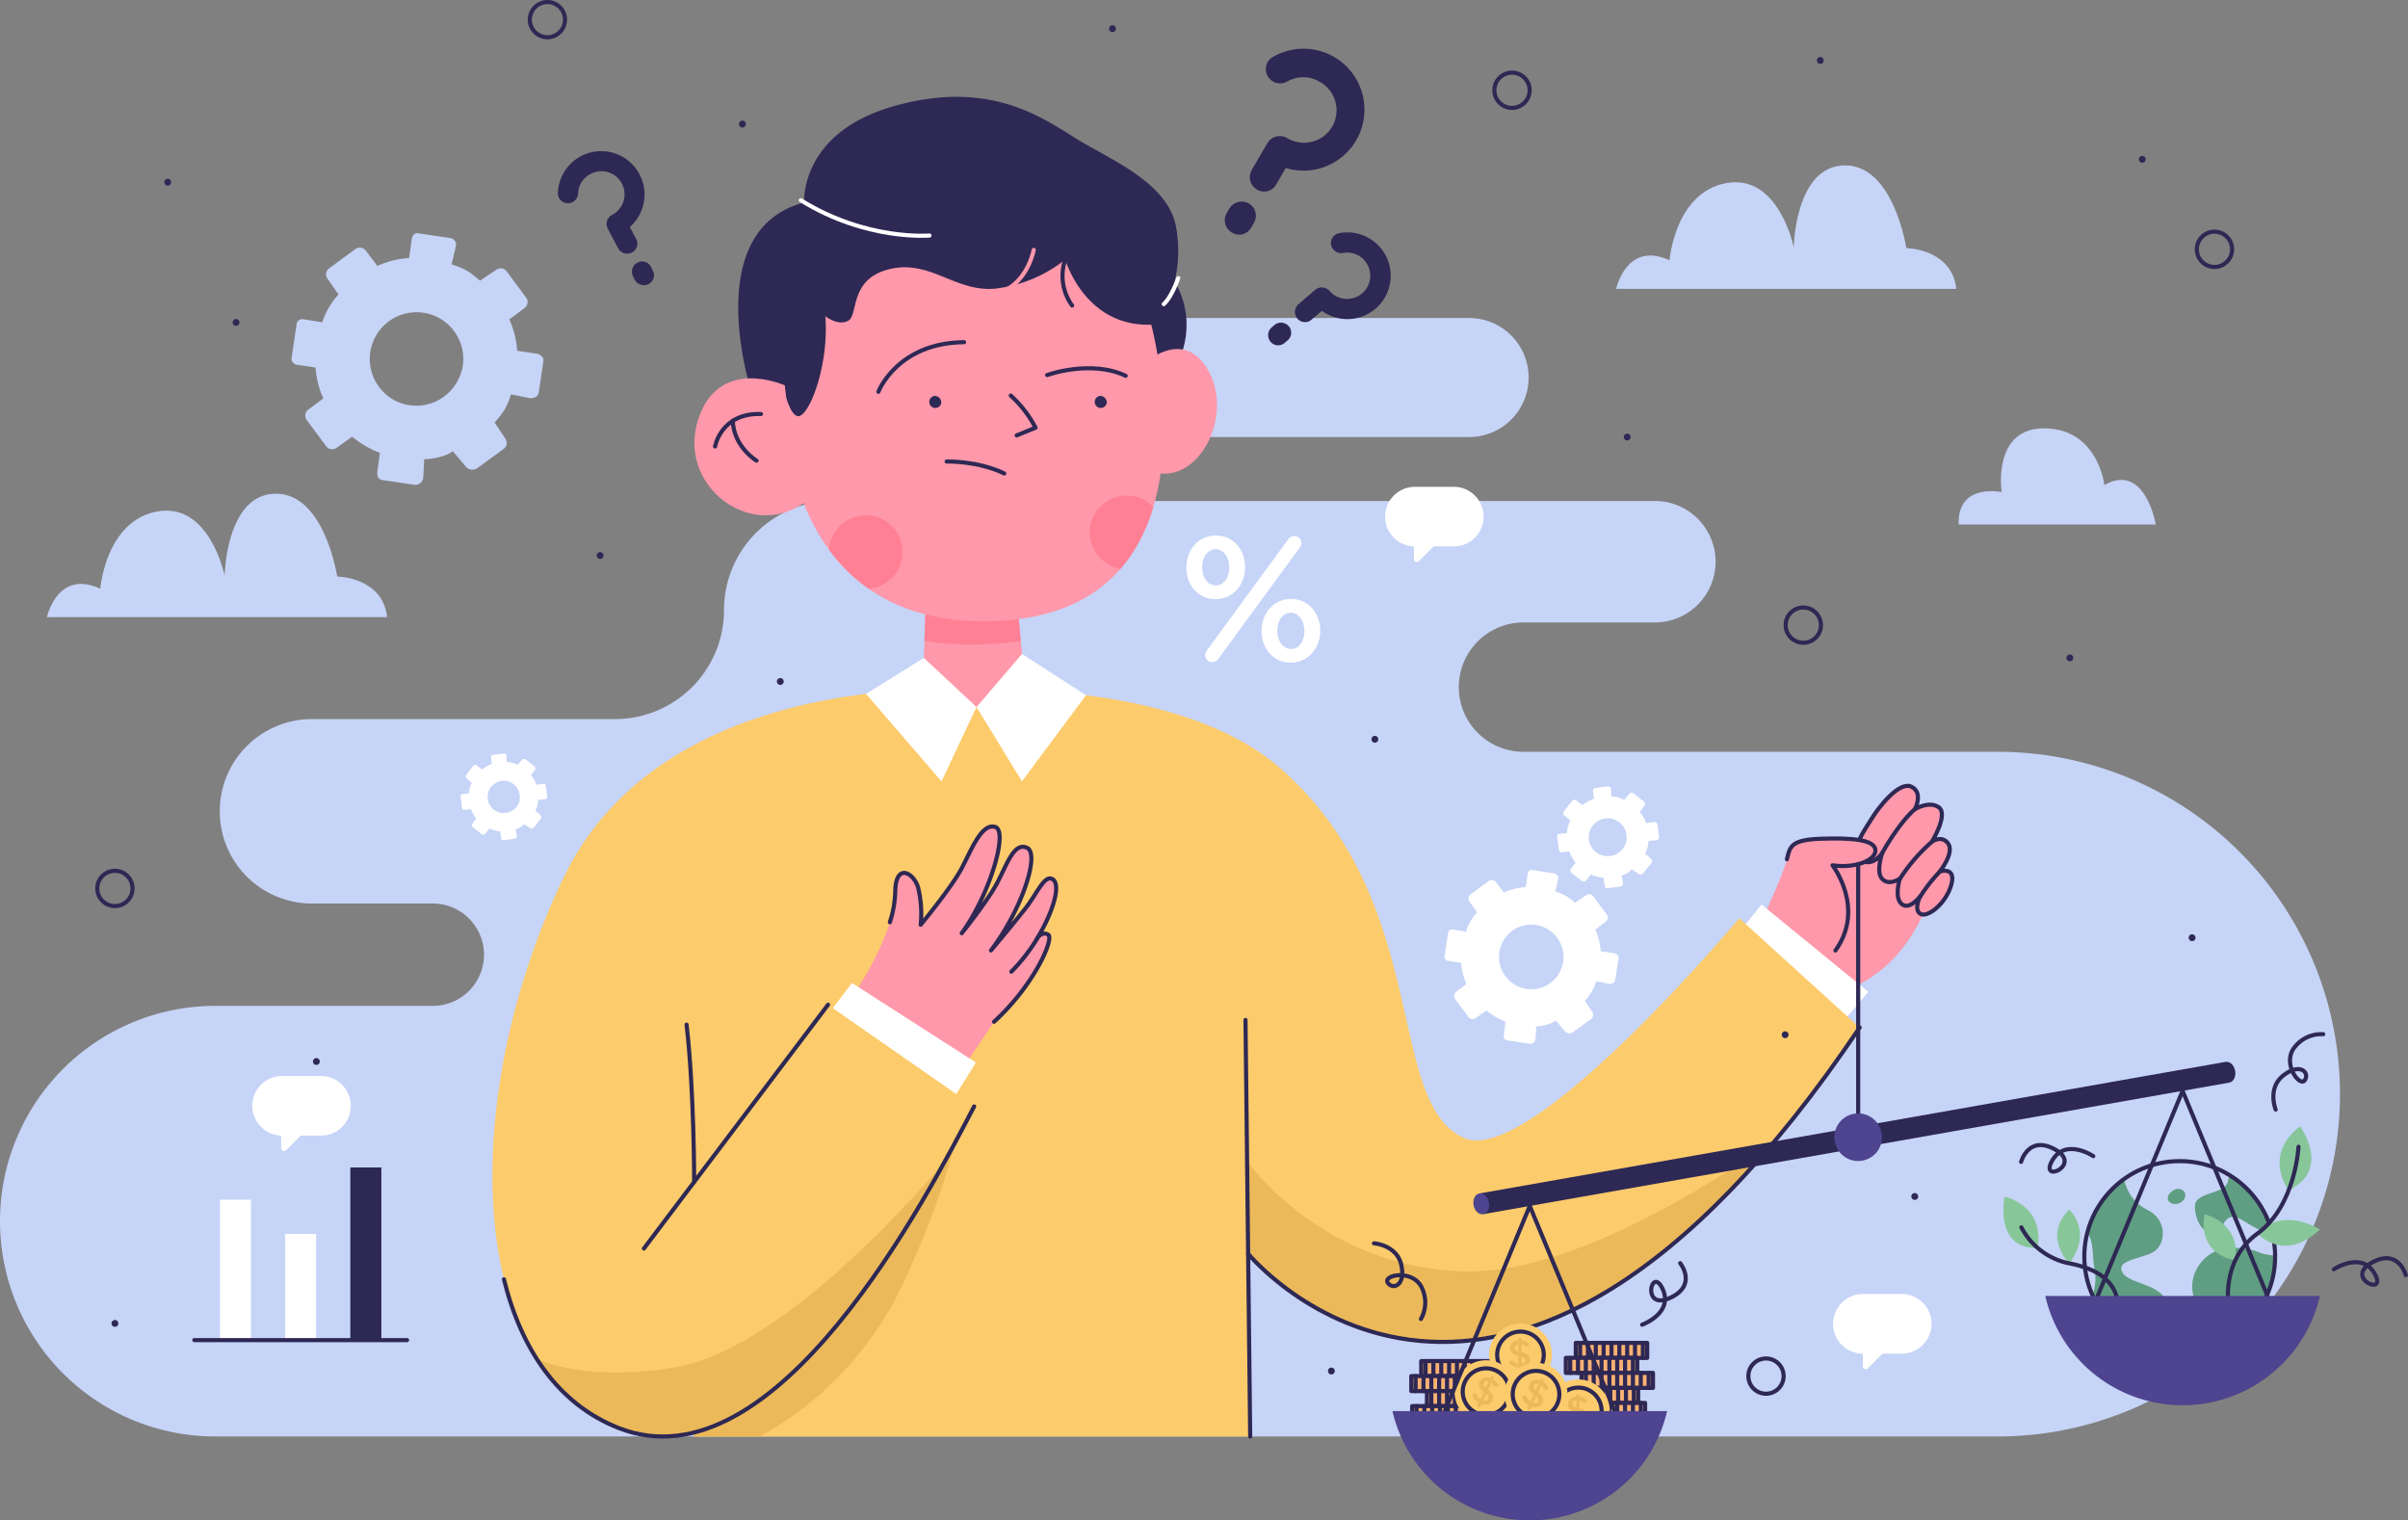 <svg xmlns="http://www.w3.org/2000/svg" viewBox="0 0 702.41 443.48"><rect x="0" y="0" width="702.41" height="443.48" fill="#808080" stroke="none"/><defs><style>.cls-1{fill:#c6d4f7;}.cls-2{fill:#fff;}.cls-3{fill:#2e2854;}.cls-10,.cls-15,.cls-4,.cls-9{fill:none;stroke-linecap:round;stroke-linejoin:round;}.cls-15,.cls-4{stroke:#2e2854;}.cls-10,.cls-4,.cls-9{stroke-width:1.2px;}.cls-5{fill:#fccb6c;}.cls-6{fill:#ebb959;}.cls-7{fill:#ff98aa;}.cls-8{fill:#ff8095;}.cls-9{stroke:#fff;}.cls-10{stroke:#ff98aa;}.cls-11{fill:#4e448f;}.cls-12{fill:#f9b274;}.cls-13{fill:#5f9e82;}.cls-14{fill:#87c699;}.cls-15{stroke-width:2px;}</style></defs><g id="Ebene_2" data-name="Ebene 2"><g id="OBJECTS"><path class="cls-1" d="M425.53,200.43h0a18.87,18.87,0,0,1,18.87-18.87h38.32a17.71,17.71,0,0,0,17.71-17.71h0a17.71,17.71,0,0,0-17.71-17.72H243a31.81,31.81,0,0,0-31.81,31.81h0a31.81,31.81,0,0,1-31.8,31.81H91a26.9,26.9,0,0,0-26.9,26.9h0A26.9,26.9,0,0,0,91,263.55h35.26a14.92,14.92,0,0,1,14.92,14.92h0a14.92,14.92,0,0,1-14.92,14.93H62.8A62.8,62.8,0,0,0,0,356.2H0A62.81,62.81,0,0,0,62.8,419H582.72a99.85,99.85,0,0,0,99.85-99.86h0a99.84,99.84,0,0,0-99.85-99.85H444.4A18.87,18.87,0,0,1,425.53,200.43Z"/><path class="cls-1" d="M297.81,127.48H428.54a17.36,17.36,0,0,0,17.36-17.36h0a17.36,17.36,0,0,0-17.36-17.36H297.81a17.36,17.36,0,0,0-17.36,17.36h0A17.36,17.36,0,0,0,297.81,127.48Z"/><path class="cls-2" d="M158.34,228.66l-1.86.23a8.94,8.94,0,0,0-1.59-2.8v0l1.16-1.5a.76.76,0,0,0-.14-1.06l-2.57-2a.77.77,0,0,0-1.07.13L151,223.1a6.58,6.58,0,0,0-3.19-.82h0l-.08-1.88a.7.7,0,0,0-.81-.62l-3.21.4c-.41.05-.51.37-.46.78l.24,1.87a9.11,9.11,0,0,0-2.83,1.59h-.05l-1.51-1.15a.76.76,0,0,0-1.07.13L136,226a.75.75,0,0,0,.13,1.06l1.49,1.23a7.41,7.41,0,0,0-.82,3.13h0l-1.87.21a.58.58,0,0,0-.56.72l.4,3.24a.63.63,0,0,0,.73.63l1.87-.24a8.66,8.66,0,0,0,1.58,2.77v0l-1.16,1.49a.76.76,0,0,0,.13,1.06l2.58,2a.75.75,0,0,0,1.06-.13l1.22-1.49a9.52,9.52,0,0,0,3.12.82h0l.25,1.86c.06.42.29.76.7.71l3.25-.4a.82.82,0,0,0,.68-.89l-.41-1.84a5.6,5.6,0,0,0,2.55-1.56h0l1.67,1.14a.86.86,0,0,0,1.15-.14l2-2.58a.76.76,0,0,0-.11-1.07l-1.48-1.27a6.53,6.53,0,0,0,.82-3.18h0l1.88-.13c.41,0,.82-.36.77-.78l-.41-3.21C159.22,228.75,158.76,228.61,158.34,228.66Zm-12.77,8.25-.14,0-.42-.17-.21-.1-.2-.1-.1-.06a6.3,6.3,0,0,1-.53-.37,5.11,5.11,0,0,1-.48-.45c-.06-.06-.11-.13-.17-.2a5,5,0,0,1-.46-.64,4.73,4.73,0,0,1,.5-5.44l.23-.25.08-.08.17-.15a4.26,4.26,0,0,1,.54-.41l.2-.12a4.58,4.58,0,0,1,1.77-.59,4.73,4.73,0,0,1,2.19.24l.21.09.31.14.2.11.1.05.19.12.27.2.18.15a4.89,4.89,0,0,1,.4.39l.15.17.14.18a2.83,2.83,0,0,1,.2.28,4.67,4.67,0,0,1,.71,2,4.74,4.74,0,0,1,0,1.19,1.85,1.85,0,0,1,0,.23c0,.11,0,.23-.07.34l-.06.22-.05.14c0,.1-.07.19-.11.29l-.09.2-.08.16s0,.1-.08.14l-.06.1-.12.19-.06.1-.14.18-.07.09q-.13.17-.3.33l-.08.08L150,236l-.17.15-.09.07-.19.13a4.64,4.64,0,0,1-2.06.78,4.8,4.8,0,0,1-1.78-.12Z"/><path class="cls-2" d="M346.07,165.58v-.1c0-5.08,3.47-9.28,8.61-9.28s8.5,4.2,8.5,9.17v.11c0,5-3.43,9.27-8.61,9.27S346.07,170.56,346.07,165.58Zm12.49,0v-.1c0-2.9-1.66-5.29-4-5.29s-3.89,2.39-3.89,5.18v.11c0,3,1.66,5.28,4,5.28S358.56,168.38,358.56,165.58ZM352,189.78l23.79-32.49a2,2,0,0,1,1.76-.93,2,2,0,0,1,2.08,2,2.31,2.31,0,0,1-.47,1.34l-23.79,32.5a2.12,2.12,0,0,1-1.81.93,2,2,0,0,1-2-2A2.36,2.36,0,0,1,352,189.78Zm16-5.64V184c0-5.08,3.47-9.28,8.6-9.28s8.5,4.2,8.5,9.18v.1c0,5-3.47,9.28-8.61,9.28S368,189.11,368,184.14Zm12.49,0V184c0-2.9-1.66-5.28-4-5.28s-3.88,2.38-3.88,5.18v.1c0,3,1.66,5.29,4,5.29S380.49,186.93,380.49,184.14Z"/><path class="cls-1" d="M156.24,103.11l-5.38-.8a26.12,26.12,0,0,0-2.26-9.07l0-.09L153,89.86a2.22,2.22,0,0,0,.45-3.09l-5.64-7.61a2.17,2.17,0,0,0-3.06-.46L140,81.87c-2.4-2-3.64-3.33-8.28-4.75v0L133,71.78a2,2,0,0,0-1.77-2.36L122,68.05c-1.2-.18-1.72.63-1.9,1.82l-.77,5.4a26.35,26.35,0,0,0-9.15,2.24l-.14,0-3.31-4.39a2.22,2.22,0,0,0-3.1-.45L96,78.27a2.19,2.19,0,0,0-.46,3.06l3.21,4.57A21.94,21.94,0,0,0,94,94h0l-5.38-.85a1.69,1.69,0,0,0-2.13,1.58l-1.39,9.36a1.84,1.84,0,0,0,1.56,2.31l5.39.8a25.51,25.51,0,0,0,2.27,9l0,0-4.37,3.26a2.21,2.21,0,0,0-.46,3.08l5.64,7.61a2.19,2.19,0,0,0,3.07.45l4.54-3.22a27.44,27.44,0,0,0,8.08,4.71v0l-.73,5.4c-.17,1.2.2,2.35,1.4,2.52l9.38,1.4a2.36,2.36,0,0,0,2.59-1.94l.28-5.48c3.51-.22,6.48-1,8.35-2.37v0l3.76,4.46a2.53,2.53,0,0,0,3.33.5l7.73-5.62a2.19,2.19,0,0,0,.52-3l-3.15-4.71c2-2.41,3.34-3.6,4.78-8.24h0l5.33,1.11c1.2.17,2.58-.39,2.75-1.59l1.38-9.29C158.63,104,157.44,103.29,156.24,103.11Zm-42.06,13.13c-.13-.07-.25-.15-.37-.23-.36-.25-.71-.51-1-.79l-.5-.44c-.16-.14-.31-.3-.47-.45l-.23-.24a14.11,14.11,0,0,1-1.2-1.46,13.89,13.89,0,0,1-1-1.61c-.12-.22-.23-.45-.33-.68a13.19,13.19,0,0,1-.77-2.16,13.65,13.65,0,0,1,5.6-14.8c.28-.18.55-.35.84-.51l.28-.16c.2-.11.39-.21.59-.3a13.24,13.24,0,0,1,1.84-.72c.21-.07.42-.13.64-.18a13.62,13.62,0,0,1,11.33,2.1l.52.4c.26.2.51.41.76.63l.47.46c.08.08.15.16.23.23l.44.49c.21.25.41.51.61.77s.25.35.38.53a14.33,14.33,0,0,1,.82,1.41c.1.2.2.4.29.6s.17.4.25.6.23.62.33.94a13.57,13.57,0,0,1,.47,6A13.85,13.85,0,0,1,134,110c-.09.21-.18.41-.28.61s-.3.6-.46.89-.23.38-.35.57l-.24.36c-.17.25-.34.48-.53.71s-.27.34-.42.51l-.35.39-.32.33-.24.23c-.15.15-.32.29-.48.43a2.32,2.32,0,0,1-.25.21c-.17.14-.34.28-.52.41l-.26.19c-.36.25-.73.48-1.11.7a2.69,2.69,0,0,1-.29.16l-.58.3-.6.27-.3.12-.62.23a13.57,13.57,0,0,1-6.36.56,13.74,13.74,0,0,1-4.9-1.71Z"/><path class="cls-2" d="M470.63,278l-3.71-.55a18,18,0,0,0-1.56-6.26l0-.06,3-2.27a1.53,1.53,0,0,0,.31-2.13l-3.89-5.26a1.52,1.52,0,0,0-2.12-.32l-3.27,2.19a13,13,0,0,0-5.72-3.28h0l.85-3.67a1.39,1.39,0,0,0-1.23-1.63l-6.39-1c-.82-.12-1.18.44-1.31,1.26l-.53,3.72a18.51,18.51,0,0,0-6.32,1.55l-.09,0-2.29-3a1.53,1.53,0,0,0-2.13-.32l-5.26,3.9a1.5,1.5,0,0,0-.32,2.11l2.21,3.16a15.16,15.16,0,0,0-3.26,5.59h0l-3.72-.59a1.16,1.16,0,0,0-1.47,1.09l-1,6.46a1.28,1.28,0,0,0,1.08,1.6l3.72.55a17.78,17.78,0,0,0,1.56,6.18v0l-3,2.25a1.52,1.52,0,0,0-.32,2.12l3.9,5.26a1.5,1.5,0,0,0,2.11.31l3.14-2.22a19,19,0,0,0,5.57,3.25v0l-.51,3.72c-.12.83.14,1.62,1,1.75l6.48,1a1.62,1.62,0,0,0,1.78-1.34l.2-3.78a11.24,11.24,0,0,0,5.75-1.64h0l2.6,3.09a1.73,1.73,0,0,0,2.29.34l5.34-3.88a1.51,1.51,0,0,0,.36-2.11l-2.18-3.25a13,13,0,0,0,3.3-5.68h0l3.68.76a1.59,1.59,0,0,0,1.9-1.09l1-6.42C472.28,278.67,471.46,278.15,470.63,278Zm-29,9.07-.25-.16c-.25-.18-.5-.36-.73-.55l-.34-.3-.33-.31-.16-.17a9.69,9.69,0,0,1-1.51-2.12c-.08-.15-.16-.31-.23-.47a10.39,10.39,0,0,1-.53-1.48,9.45,9.45,0,0,1,3.87-10.22c.19-.13.38-.24.58-.36l.19-.11.41-.2a8.17,8.17,0,0,1,1.27-.5l.44-.13a9.45,9.45,0,0,1,7.82,1.46c.12.08.24.18.36.27s.35.29.52.44l.33.31.15.17.31.33.42.53.26.37a8.64,8.64,0,0,1,.57,1c.07.13.14.27.2.4s.12.28.17.42.16.43.23.65a9.39,9.39,0,0,1,.32,4.17,9.49,9.49,0,0,1-.64,2.28c-.06.15-.12.29-.19.43s-.21.41-.32.61l-.24.39a2.2,2.2,0,0,1-.17.25,5.6,5.6,0,0,1-.36.49c-.09.12-.19.24-.29.35l-.24.27-.22.23-.17.16-.33.3-.18.14c-.11.1-.23.19-.35.28l-.19.13a7.57,7.57,0,0,1-.76.49l-.2.11-.4.2-.41.19-.21.09-.43.15a9.48,9.48,0,0,1-7.77-.79Z"/><path class="cls-2" d="M482.37,239.81l-2.19.28a10.63,10.63,0,0,0-1.86-3.3v0l1.35-1.76a.9.9,0,0,0-.15-1.25l-3-2.36a.9.9,0,0,0-1.25.15l-1.5,1.76a7.61,7.61,0,0,0-3.75-1h0l-.09-2.21a.83.83,0,0,0-.95-.73l-3.76.47c-.49.06-.61.43-.54.92l.28,2.19a10.71,10.71,0,0,0-3.33,1.86h-.06l-1.76-1.35a.9.9,0,0,0-1.26.16l-2.36,3a.87.87,0,0,0,.15,1.24l1.75,1.44a8.94,8.94,0,0,0-1,3.67h0l-2.19.25a.68.68,0,0,0-.66.85l.47,3.8a.74.74,0,0,0,.86.73l2.19-.27a10.28,10.28,0,0,0,1.86,3.25v0l-1.35,1.75a.9.9,0,0,0,.15,1.25l3,2.35a.89.89,0,0,0,1.25-.15l1.42-1.75a10.93,10.93,0,0,0,3.66,1h0l.3,2.19c.06.48.33.89.82.83l3.81-.47a1,1,0,0,0,.8-1L473,255.4a6.59,6.59,0,0,0,3-1.83h0l1.95,1.34a1,1,0,0,0,1.35-.17l2.41-3a.9.9,0,0,0-.13-1.25L479.85,249a7.67,7.67,0,0,0,1-3.74h0l2.2-.15c.48-.06,1-.42.9-.91l-.47-3.78C483.4,239.92,482.85,239.75,482.37,239.81Zm-15,9.69-.17-.06a4.14,4.14,0,0,1-.49-.19l-.24-.12-.24-.12-.11-.07a5.47,5.47,0,0,1-.63-.44,4.6,4.6,0,0,1-.56-.52l-.21-.23a6.86,6.86,0,0,1-.53-.76,5.62,5.62,0,0,1-.71-2.1,5.5,5.5,0,0,1,1.29-4.28l.27-.29.1-.09a1.57,1.57,0,0,1,.19-.18,6,6,0,0,1,.64-.49l.23-.14a5.57,5.57,0,0,1,4.65-.4l.25.09.36.17a1.71,1.71,0,0,1,.23.13l.12.07.22.14.33.23.2.17a5.22,5.22,0,0,1,.48.46c.06.06.11.13.17.2l.17.21.23.33a5.61,5.61,0,0,1,.83,3.7,2.51,2.51,0,0,1,0,.27,2.74,2.74,0,0,1-.09.39,2,2,0,0,1-.07.26l-.06.17-.12.33c0,.09-.07.17-.11.25l-.1.19-.09.16-.06.11-.15.23-.07.11-.16.21-.08.1a4.48,4.48,0,0,1-.36.4l-.09.09-.2.18-.2.17-.11.08-.21.16a5.54,5.54,0,0,1-4.52.77Z"/><path class="cls-1" d="M556.07,72.37S552.37,48,538,48.24s-14.77,23.87-14.77,23.87-4.35-21.36-19.52-18.73S487,75.93,487,75.93c-12.53-5.8-15.57,8.32-15.57,8.32h99.23C569.33,72.49,556.07,72.37,556.07,72.37Z"/><path class="cls-1" d="M98.36,168.16S94.67,143.77,80.29,144,65.53,167.9,65.53,167.9,61.17,146.54,46,149.17s-16.75,22.55-16.75,22.55C16.73,165.92,13.7,180,13.7,180h99.22C111.62,168.29,98.36,168.16,98.36,168.16Z"/><path class="cls-1" d="M571.34,153h57.5s-3.08-18.25-15-11.53c0,0-1.81-16.28-17.31-16.53s-12.66,18.59-12.66,18.59S570.91,140.74,571.34,153Z"/><rect class="cls-2" x="64.16" y="349.93" width="9.05" height="40.96"/><rect class="cls-2" x="83.18" y="359.91" width="9.05" height="30.97"/><rect class="cls-3" x="102.19" y="340.53" width="9.05" height="50.35"/><line class="cls-4" x1="56.68" y1="390.89" x2="118.73" y2="390.89"/><path class="cls-2" d="M554.75,377.44H543.4a8.7,8.7,0,1,0,0,17.4h0v3.68a.85.85,0,0,0,1.45.6l4.28-4.28h5.6a8.7,8.7,0,1,0,0-17.4Z"/><path class="cls-2" d="M423.8,142H412.44a8.7,8.7,0,0,0,0,17.39h0v3.69a.85.85,0,0,0,1.44.6l4.29-4.29h5.6a8.7,8.7,0,1,0,0-17.39Z"/><path class="cls-2" d="M93.38,313.85H82a8.7,8.7,0,0,0,0,17.39h0v3.69a.84.84,0,0,0,1.44.59l4.29-4.28h5.6a8.7,8.7,0,1,0,0-17.39Z"/><path class="cls-3" d="M375.05,49l-2.76,4.76a4,4,0,0,1-5.66,1.5,4.15,4.15,0,0,1-1.51-5.66L369.54,42c0-.07.12,0,.16-.1s0-.12,0-.19a4.27,4.27,0,0,1,5.66-1.51,9.48,9.48,0,1,0,9.51-16.39,9.37,9.37,0,0,0-9.36-.05,4.15,4.15,0,0,1-5.73-1.57,4.1,4.1,0,0,1,1.6-5.62A17.78,17.78,0,1,1,375.05,49Zm-9.29,16L365,66.32a4,4,0,0,1-5.66,1.51,4.16,4.16,0,0,1-1.51-5.67l.77-1.31a4.2,4.2,0,0,1,5.66-1.51A4.11,4.11,0,0,1,365.76,65Z"/><path class="cls-3" d="M183.72,66.21l1.83,3.45a2.88,2.88,0,0,1-1.23,4,3,3,0,0,1-4-1.23l-2.93-5.53s0-.08,0-.13-.09,0-.11-.08a3,3,0,0,1,1.22-4,6.74,6.74,0,1,0-6.31-11.91,6.65,6.65,0,0,0-3.55,5.63,3,3,0,0,1-3.11,2.87,2.92,2.92,0,0,1-2.79-3.08,12.64,12.64,0,1,1,21,10Zm6.17,11.64.5,1a2.87,2.87,0,0,1-1.22,4,3,3,0,0,1-4-1.22l-.5-1a3,3,0,0,1,1.22-4A2.91,2.91,0,0,1,189.89,77.85Z"/><path class="cls-3" d="M385.59,90.67l-3,2.55a2.88,2.88,0,0,1-4.16-.31,3,3,0,0,1,.3-4.15l4.74-4.09c.05,0,.09,0,.13,0s0-.09.05-.13a3,3,0,0,1,4.16.31A6.74,6.74,0,1,0,398.05,76a6.65,6.65,0,0,0-6.28-2.21,3,3,0,0,1-3.49-2.39A2.93,2.93,0,0,1,390.67,68a12.65,12.65,0,1,1-5.08,22.67Zm-10,8.6-.82.71a2.89,2.89,0,0,1-4.16-.3,3,3,0,0,1,.31-4.16l.82-.71a3,3,0,0,1,4.16.31A2.91,2.91,0,0,1,375.61,99.27Z"/><path class="cls-5" d="M200.57,218.32c37.23-20.89,83.61-17,83.61-17s45.51-2.6,76.93,14.33l19,53.88-16.06,96.19.6,53.3H202.49v-50.8l-19.73-94.45Z"/><path class="cls-6" d="M263.28,374.7c16.69-35.87,17-52,17-52L202.49,369V419H221.6A98.74,98.74,0,0,0,263.28,374.7Z"/><line class="cls-4" x1="364.08" y1="365.71" x2="364.68" y2="419.01"/><polygon class="cls-7" points="270.02 176.64 269 206.53 299.53 205.96 296.8 176.64 270.02 176.64"/><path class="cls-8" d="M297.76,187l-1-10.37H270l-.35,10.27C275.74,188,285.15,188.73,297.76,187Z"/><path class="cls-3" d="M219.16,114.16s-15.32-47,15.42-55.11c0,0-1.41-20.07,25.7-27.95s42.59,2.35,52.9,8.87S340.27,52.84,343,65.87a39.43,39.43,0,0,1-.36,16.29s8.07,11.63-.4,26.3l-70.36,25.41-48.58-9Z"/><path class="cls-9" d="M271.12,68.7s-18.36,1.61-37.51-10.28"/><path class="cls-10" d="M301.54,72.89S300,81.3,293.26,84.64"/><path class="cls-9" d="M343.7,81.12s-2,5.71-4.24,7.59"/><path class="cls-7" d="M228.45,112.65s1.78,8.76,4.42,8.73c3.24,0,9-14.95,7.88-29.16,0,0,3.71,3,6.71,1.31s.15-12.26,12.14-15.06,19.21,7,31.08,5.68a40.22,40.22,0,0,0,20.05-8.45s5.63,19.67,25.08,19c0,0,22.6,82.83-44.18,86.37S228.45,112.65,228.45,112.65Z"/><path class="cls-7" d="M228.92,112.41s-19.75-9-25.48,10.7c-5.94,20.37,19.22,37,34.54,20.48C238,143.59,231.12,135,228.92,112.41Z"/><path class="cls-4" d="M208.58,130.24s1.7-9.84,13.39-9.48"/><path class="cls-4" d="M220.69,134.37s-6.62-3.92-6.95-11.61"/><path class="cls-7" d="M334.46,105.51s11.32-10.1,18.25,3.06-3,32.38-15.79,29.25Z"/><path class="cls-4" d="M294.83,115.38a33.46,33.46,0,0,1,7.23,9.37L296.57,127"/><path class="cls-4" d="M256.22,114.28s5.45-14.28,25-14.47"/><path class="cls-4" d="M310.73,75.7a14.75,14.75,0,0,0,2,13.42"/><path class="cls-3" d="M274.58,117.41a1.76,1.76,0,1,1-1.89-1.93A1.92,1.92,0,0,1,274.58,117.41Z"/><path class="cls-3" d="M322.84,117.41a1.76,1.76,0,1,1-1.89-1.93A1.92,1.92,0,0,1,322.84,117.41Z"/><path class="cls-4" d="M305.44,109.4s12.69-4.62,22.92.22"/><path class="cls-4" d="M276.13,134.62s9-.28,16.81,3.48"/><path class="cls-8" d="M336.4,147.89a10.74,10.74,0,1,0-9.51,18A48,48,0,0,0,336.4,147.89Z"/><path class="cls-8" d="M241.85,160.36a49.16,49.16,0,0,0,11.55,11.37,10.74,10.74,0,1,0-11.55-11.37Z"/><polygon class="cls-2" points="269.5 191.9 284.85 206.24 274.63 227.91 252.61 202.39 269.5 191.9"/><polygon class="cls-2" points="298.11 190.75 284.85 206.24 298.1 227.91 316.8 202.78 298.11 190.75"/><path class="cls-7" d="M515.1,265.89l23.31,22.85s17.11-4.44,24.87-28.08c0,0-3.16-10.71-16.92-15.53l-15.8,5.29Z"/><path class="cls-7" d="M549.08,248.73s-2.82,4.52-6.33,2,1.61-9.26,3.32-12.1,7.87-10.92,11.48-9.16,1,6.6,1,6.6,4.13-2.64,7-.58-2,10-2,10,2.62-1.87,4.52.28c2.38,2.69-2.21,8.41-2.21,8.41s4.91-1.56,3.3,4-7.07,9.68-9.06,8.33.1-5.19.1-5.19-3.08,4.28-5.44,2.41-.57-7.46-.57-7.46-3,2.18-5.09.17S549.08,248.73,549.08,248.73Z"/><path class="cls-4" d="M549.08,248.73s4.45-8.22,9.45-12.7"/><path class="cls-4" d="M554.23,256.3a50.51,50.51,0,0,1,9.36-10.82"/><path class="cls-4" d="M560.24,261.35a45.59,45.59,0,0,1,5.66-7.18"/><path class="cls-4" d="M549.08,248.73s-2.82,4.52-6.33,2,1.61-9.26,3.32-12.1,7.87-10.92,11.48-9.16,1,6.6,1,6.6,4.13-2.64,7-.58-2,10-2,10,2.62-1.87,4.52.28c2.38,2.69-2.21,8.41-2.21,8.41s4.91-1.56,3.3,4-7.07,9.68-9.06,8.33.1-5.19.1-5.19-3.08,4.28-5.44,2.41-.57-7.46-.57-7.46-3,2.18-5.09.17S549.08,248.73,549.08,248.73Z"/><path class="cls-7" d="M515.1,265.89s5.23-11.37,6.14-15.24,1.25-5.69,10-6,15.47.23,15.81,3.19-5.69,5.57-12.51,4.55c0,0,11.94,15.34-2.73,28.87Z"/><path class="cls-4" d="M521.24,250.65c.91-3.87,1.25-5.69,10-6s15.47.23,15.81,3.19-5.69,5.57-12.51,4.55c0,0,9.71,12.48.86,24.85"/><polygon class="cls-2" points="507.02 272.25 513.85 263.84 545 289.31 536.13 299.77 507.02 272.25"/><path class="cls-5" d="M542.47,299.75l-35.13-31.92s-60.8,72.64-80.24,64.11c-23.2-10.17-9.21-68.9-53.56-107.78a67,67,0,0,0-12.43-8.52S351,259,363.31,297.49l.77,68.22S437.67,455.42,542.47,299.75Z"/><path class="cls-6" d="M518.32,332.12c-20.3,14.2-60.74,39.42-90.89,38.75-41.9-.93-63.66-32.19-63.66-32.19l.31,27S426.54,441.84,518.32,332.12Z"/><path class="cls-4" d="M363.31,297.49l.77,68.22s73.59,89.71,178.39-66"/><path class="cls-7" d="M249.48,289.33C255,281,261.06,269,261.14,260.23s5.44-5.57,6.66-1.36a32.13,32.13,0,0,1,.76,10.91s9.13-11,12.08-16.71,5.8-13,9.67-11.83-1.48,19.56-9.78,31c0,0,7.62-9.43,10.46-14.89s4.89-11.83,8.64-10-1.59,18.08-10.57,29.91c0,0,6.88-8.19,10.2-12.45s5.47-9.86,7.85-8.28.2,9.37-4.57,17.2c0,0,1.33-2.19,3.2-1.08s-4.09,14.75-15.77,25.41l-9.47,14Z"/><path class="cls-4" d="M302.54,273.76a51.86,51.86,0,0,1-7.54,9.67"/><path class="cls-4" d="M259.57,269a31.24,31.24,0,0,0,1.57-8.8c.09-8.78,5.44-5.57,6.66-1.36a32.13,32.13,0,0,1,.76,10.91s9.13-11,12.08-16.71,5.8-13,9.67-11.83-1.48,19.56-9.78,31c0,0,7.62-9.43,10.46-14.89s4.89-11.83,8.64-10-1.59,18.08-10.57,29.91c0,0,6.88-8.19,10.2-12.45s5.47-9.86,7.85-8.28.2,9.37-4.57,17.2c0,0,1.33-2.19,3.2-1.08s-4.09,14.75-15.77,25.41"/><polygon class="cls-2" points="241.87 295.42 248.52 286.72 284.68 309.92 277.86 320.83 241.87 295.42"/><path class="cls-5" d="M200.57,218.32c-14.54,8.17-27.68,20.12-36.12,37.56-30,62.08-30,142.58,16,160.65s90.21-68,103.69-93.8l-42.64-29.67-39,51.69s0-26.79-2.22-45.89a173.92,173.92,0,0,0,5.12-38.2C205.61,240.64,200.57,218.32,200.57,218.32Z"/><path class="cls-6" d="M275.47,339.05c-19.62,22.6-52.68,56-79.77,60-18.58,2.76-31,.63-39-2.54a49.49,49.49,0,0,0,23.81,20C219.17,431.72,256.53,373.37,275.47,339.05Z"/><path class="cls-4" d="M202.49,344.75s0-26.79-2.22-45.89"/><polyline class="cls-4" points="241.54 293.06 202.49 344.75 187.82 364.18"/><path class="cls-4" d="M147,373.16c5.06,20.54,15.92,36.49,33.47,43.37,46,18.08,90.21-68,103.69-93.8"/><line class="cls-4" x1="542.03" y1="331.75" x2="542.03" y2="252.04"/><path class="cls-3" d="M649.21,309.73,431.54,348.11l1.07,6.05,217.67-38.38c1.24-.22,2-1.75,1.71-3.42S650.45,309.51,649.21,309.73Z"/><path class="cls-11" d="M434.32,350.74c-.3-1.67-1.54-2.85-2.78-2.63s-2,1.75-1.7,3.42,1.53,2.85,2.77,2.63S434.61,352.41,434.32,350.74Z"/><path class="cls-11" d="M548.86,330.54a6.94,6.94,0,1,0-5.62,8A6.92,6.92,0,0,0,548.86,330.54Z"/><rect class="cls-12" x="459.65" y="391.7" width="20.84" height="4.38"/><rect class="cls-4" x="459.65" y="391.7" width="20.84" height="4.38"/><line class="cls-4" x1="470.07" y1="391.7" x2="470.07" y2="396.07"/><line class="cls-4" x1="467.78" y1="391.7" x2="467.78" y2="396.07"/><line class="cls-4" x1="465.49" y1="391.7" x2="465.49" y2="396.07"/><line class="cls-4" x1="463.21" y1="391.7" x2="463.21" y2="396.07"/><line class="cls-4" x1="460.92" y1="391.7" x2="460.92" y2="396.07"/><line class="cls-4" x1="479.22" y1="391.7" x2="479.22" y2="396.07"/><line class="cls-4" x1="476.93" y1="391.7" x2="476.93" y2="396.07"/><line class="cls-4" x1="474.65" y1="391.7" x2="474.65" y2="396.07"/><line class="cls-4" x1="472.36" y1="391.7" x2="472.36" y2="396.07"/><rect class="cls-12" x="456.75" y="396.07" width="20.84" height="4.38"/><rect class="cls-4" x="456.75" y="396.07" width="20.84" height="4.38"/><line class="cls-4" x1="467.17" y1="396.07" x2="467.17" y2="400.45"/><line class="cls-4" x1="464.88" y1="396.07" x2="464.88" y2="400.45"/><line class="cls-4" x1="462.59" y1="396.07" x2="462.59" y2="400.45"/><line class="cls-4" x1="460.3" y1="396.07" x2="460.3" y2="400.45"/><line class="cls-4" x1="458.02" y1="396.07" x2="458.02" y2="400.45"/><line class="cls-4" x1="476.32" y1="396.07" x2="476.32" y2="400.45"/><line class="cls-4" x1="474.03" y1="396.07" x2="474.03" y2="400.45"/><line class="cls-4" x1="471.74" y1="396.07" x2="471.74" y2="400.45"/><line class="cls-4" x1="469.46" y1="396.07" x2="469.46" y2="400.45"/><rect class="cls-12" x="461.33" y="400.45" width="20.84" height="4.38"/><rect class="cls-4" x="461.33" y="400.45" width="20.84" height="4.38"/><line class="cls-4" x1="471.74" y1="400.45" x2="471.74" y2="404.83"/><line class="cls-4" x1="469.46" y1="400.45" x2="469.46" y2="404.83"/><line class="cls-4" x1="467.17" y1="400.45" x2="467.17" y2="404.83"/><line class="cls-4" x1="464.88" y1="400.45" x2="464.88" y2="404.83"/><line class="cls-4" x1="462.59" y1="400.45" x2="462.59" y2="404.83"/><line class="cls-4" x1="480.9" y1="400.45" x2="480.9" y2="404.83"/><line class="cls-4" x1="478.61" y1="400.45" x2="478.61" y2="404.83"/><line class="cls-4" x1="476.32" y1="400.45" x2="476.32" y2="404.83"/><line class="cls-4" x1="474.03" y1="400.45" x2="474.03" y2="404.83"/><rect class="cls-12" x="457.01" y="404.83" width="20.84" height="4.38"/><rect class="cls-4" x="457.01" y="404.83" width="20.84" height="4.38"/><line class="cls-4" x1="467.43" y1="404.83" x2="467.43" y2="409.2"/><line class="cls-4" x1="465.14" y1="404.83" x2="465.14" y2="409.2"/><line class="cls-4" x1="462.85" y1="404.83" x2="462.85" y2="409.2"/><line class="cls-4" x1="460.56" y1="404.83" x2="460.56" y2="409.2"/><line class="cls-4" x1="458.27" y1="404.83" x2="458.27" y2="409.2"/><line class="cls-4" x1="476.58" y1="404.83" x2="476.58" y2="409.2"/><line class="cls-4" x1="474.29" y1="404.83" x2="474.29" y2="409.2"/><line class="cls-4" x1="472" y1="404.83" x2="472" y2="409.2"/><line class="cls-4" x1="469.71" y1="404.83" x2="469.71" y2="409.2"/><rect class="cls-12" x="459.04" y="409.21" width="20.84" height="4.38"/><rect class="cls-4" x="459.04" y="409.21" width="20.84" height="4.38"/><line class="cls-4" x1="469.46" y1="409.21" x2="469.46" y2="413.58"/><line class="cls-4" x1="467.17" y1="409.21" x2="467.17" y2="413.58"/><line class="cls-4" x1="464.88" y1="409.21" x2="464.88" y2="413.58"/><line class="cls-4" x1="462.59" y1="409.21" x2="462.59" y2="413.58"/><line class="cls-4" x1="460.3" y1="409.21" x2="460.3" y2="413.58"/><line class="cls-4" x1="478.61" y1="409.21" x2="478.61" y2="413.58"/><line class="cls-4" x1="476.32" y1="409.21" x2="476.32" y2="413.58"/><line class="cls-4" x1="474.03" y1="409.21" x2="474.03" y2="413.58"/><line class="cls-4" x1="471.74" y1="409.21" x2="471.74" y2="413.58"/><rect class="cls-12" x="414.57" y="397.01" width="20.84" height="4.38"/><rect class="cls-4" x="414.57" y="397.01" width="20.84" height="4.38"/><line class="cls-4" x1="424.99" y1="397.01" x2="424.99" y2="401.38"/><line class="cls-4" x1="422.7" y1="397.01" x2="422.7" y2="401.38"/><line class="cls-4" x1="420.41" y1="397.01" x2="420.41" y2="401.38"/><line class="cls-4" x1="418.12" y1="397.01" x2="418.12" y2="401.38"/><line class="cls-4" x1="415.83" y1="397.01" x2="415.83" y2="401.38"/><line class="cls-4" x1="434.14" y1="397.01" x2="434.14" y2="401.38"/><line class="cls-4" x1="431.85" y1="397.01" x2="431.85" y2="401.38"/><line class="cls-4" x1="429.56" y1="397.01" x2="429.56" y2="401.38"/><line class="cls-4" x1="427.27" y1="397.01" x2="427.27" y2="401.38"/><rect class="cls-12" x="411.67" y="401.38" width="20.84" height="4.38"/><rect class="cls-4" x="411.67" y="401.38" width="20.84" height="4.38"/><line class="cls-4" x1="422.09" y1="401.38" x2="422.09" y2="405.76"/><line class="cls-4" x1="419.8" y1="401.38" x2="419.8" y2="405.76"/><line class="cls-4" x1="417.51" y1="401.38" x2="417.51" y2="405.76"/><line class="cls-4" x1="415.22" y1="401.38" x2="415.22" y2="405.76"/><line class="cls-4" x1="412.93" y1="401.38" x2="412.93" y2="405.76"/><line class="cls-4" x1="431.24" y1="401.38" x2="431.24" y2="405.76"/><line class="cls-4" x1="428.95" y1="401.38" x2="428.95" y2="405.76"/><line class="cls-4" x1="426.66" y1="401.38" x2="426.66" y2="405.76"/><line class="cls-4" x1="424.37" y1="401.38" x2="424.37" y2="405.76"/><rect class="cls-12" x="416.24" y="405.76" width="20.84" height="4.38"/><rect class="cls-4" x="416.24" y="405.76" width="20.84" height="4.38"/><line class="cls-4" x1="426.66" y1="405.76" x2="426.66" y2="410.13"/><line class="cls-4" x1="424.37" y1="405.76" x2="424.37" y2="410.13"/><line class="cls-4" x1="422.09" y1="405.76" x2="422.09" y2="410.13"/><line class="cls-4" x1="419.8" y1="405.76" x2="419.8" y2="410.13"/><line class="cls-4" x1="417.51" y1="405.76" x2="417.51" y2="410.13"/><line class="cls-4" x1="435.81" y1="405.76" x2="435.81" y2="410.13"/><line class="cls-4" x1="433.53" y1="405.76" x2="433.53" y2="410.13"/><line class="cls-4" x1="431.24" y1="405.76" x2="431.24" y2="410.13"/><line class="cls-4" x1="428.95" y1="405.76" x2="428.95" y2="410.13"/><rect class="cls-12" x="411.93" y="410.13" width="20.84" height="4.38"/><rect class="cls-4" x="411.93" y="410.13" width="20.84" height="4.38"/><line class="cls-4" x1="422.34" y1="410.13" x2="422.34" y2="414.51"/><line class="cls-4" x1="420.05" y1="410.13" x2="420.05" y2="414.51"/><line class="cls-4" x1="417.77" y1="410.13" x2="417.77" y2="414.51"/><line class="cls-4" x1="415.48" y1="410.13" x2="415.48" y2="414.51"/><line class="cls-4" x1="413.19" y1="410.13" x2="413.19" y2="414.51"/><line class="cls-4" x1="431.5" y1="410.13" x2="431.5" y2="414.51"/><line class="cls-4" x1="429.21" y1="410.13" x2="429.21" y2="414.51"/><line class="cls-4" x1="426.92" y1="410.13" x2="426.92" y2="414.51"/><line class="cls-4" x1="424.63" y1="410.13" x2="424.63" y2="414.51"/><rect class="cls-12" x="413.96" y="414.52" width="20.84" height="4.38"/><rect class="cls-4" x="413.96" y="414.52" width="20.84" height="4.38"/><line class="cls-4" x1="424.37" y1="414.52" x2="424.37" y2="418.89"/><line class="cls-4" x1="422.09" y1="414.52" x2="422.09" y2="418.89"/><line class="cls-4" x1="419.8" y1="414.52" x2="419.8" y2="418.89"/><line class="cls-4" x1="417.51" y1="414.52" x2="417.51" y2="418.89"/><line class="cls-4" x1="415.22" y1="414.52" x2="415.22" y2="418.89"/><line class="cls-4" x1="433.53" y1="414.52" x2="433.53" y2="418.89"/><line class="cls-4" x1="431.24" y1="414.52" x2="431.24" y2="418.89"/><line class="cls-4" x1="428.95" y1="414.52" x2="428.95" y2="418.89"/><line class="cls-4" x1="426.66" y1="414.52" x2="426.66" y2="418.89"/><circle class="cls-5" cx="443.52" cy="395.2" r="9.18" transform="translate(-149.54 429.37) rotate(-45)"/><circle class="cls-4" cx="443.52" cy="395.2" r="6.8"/><path class="cls-6" d="M443.38,390.29a.49.49,0,0,1,.49.49V391a4.11,4.11,0,0,1,1.76.62.61.61,0,0,1,.34.55.63.63,0,0,1-.64.62.77.77,0,0,1-.34-.1,3.93,3.93,0,0,0-1.17-.5v2.17c1.73.44,2.47,1.13,2.47,2.34s-1,2.07-2.42,2.21v.68a.49.49,0,0,1-.49.49.5.5,0,0,1-.5-.49v-.7a4.86,4.86,0,0,1-2.32-.89.62.62,0,0,1,.32-1.16.61.61,0,0,1,.37.12,3.93,3.93,0,0,0,1.68.76v-2.23c-1.66-.43-2.43-1.06-2.43-2.34a2.28,2.28,0,0,1,2.38-2.16v-.24A.5.5,0,0,1,443.38,390.29Zm-.45,3.87v-2c-.73.07-1.09.45-1.09,1S442.06,393.87,442.93,394.16Zm.89,1.57v2.07c.73-.08,1.13-.45,1.13-1S444.7,396,443.82,395.73Z"/><circle class="cls-5" cx="460.39" cy="411.54" r="9.18"/><circle class="cls-4" cx="460.39" cy="411.54" r="6.8"/><path class="cls-6" d="M460.24,406.63a.48.48,0,0,1,.49.49v.25a4.11,4.11,0,0,1,1.76.62.61.61,0,0,1,.34.55.62.62,0,0,1-.64.62.77.77,0,0,1-.34-.1,4,4,0,0,0-1.16-.5v2.17c1.72.44,2.46,1.13,2.46,2.34s-1,2.07-2.42,2.21V416a.48.48,0,0,1-.49.49.49.49,0,0,1-.49-.49v-.7a4.89,4.89,0,0,1-2.33-.89.62.62,0,1,1,.69-1,4,4,0,0,0,1.68.76v-2.23c-1.65-.43-2.43-1.06-2.43-2.34a2.28,2.28,0,0,1,2.39-2.16v-.24A.49.49,0,0,1,460.24,406.63Zm-.45,3.87v-2c-.72.07-1.09.45-1.09.95S458.92,410.21,459.79,410.5Zm.9,1.57v2.07c.72-.08,1.12-.45,1.12-1S461.56,412.34,460.69,412.07Z"/><path class="cls-5" d="M441.78,409.85a9.18,9.18,0,1,0-12.21,4.41A9.17,9.17,0,0,0,441.78,409.85Z"/><path class="cls-4" d="M439.62,408.84a6.8,6.8,0,1,0-9,3.26A6.79,6.79,0,0,0,439.62,408.84Z"/><path class="cls-6" d="M435.43,401.44a.49.49,0,0,1,.24.65l-.11.23a4.16,4.16,0,0,1,1.33,1.31.6.6,0,0,1,.07.64.62.62,0,0,1-.84.29.66.66,0,0,1-.26-.24,4.1,4.1,0,0,0-.85-.94l-.92,2c1.37,1.12,1.75,2.06,1.23,3.16s-1.76,1.46-3.12,1l-.29.62a.49.49,0,0,1-.65.23.5.5,0,0,1-.25-.65l.3-.64a4.87,4.87,0,0,1-1.73-1.79.62.62,0,0,1,0-.62.62.62,0,0,1,1.11,0,3.9,3.9,0,0,0,1.2,1.4l.95-2c-1.32-1.09-1.75-2-1.2-3.14a2.27,2.27,0,0,1,3.07-.95l.1-.22A.51.51,0,0,1,435.43,401.44Zm-2.05,3.31.85-1.82c-.68-.24-1.18-.05-1.39.4S432.71,404.12,433.38,404.75Zm.14,1.81-.88,1.86c.69.24,1.21.08,1.44-.41S434.19,407.17,433.52,406.56Z"/><path class="cls-5" d="M456.36,410.61a9.18,9.18,0,1,0-12.21,4.4A9.18,9.18,0,0,0,456.36,410.61Z"/><path class="cls-4" d="M454.2,409.59a6.8,6.8,0,1,0-9,3.26A6.79,6.79,0,0,0,454.2,409.59Z"/><path class="cls-6" d="M450,402.2a.49.49,0,0,1,.24.65l-.11.22a4.3,4.3,0,0,1,1.33,1.32.59.59,0,0,1,.07.63.62.62,0,0,1-.84.3.66.66,0,0,1-.26-.24,4.39,4.39,0,0,0-.85-.95l-.92,2c1.37,1.12,1.75,2.06,1.23,3.16s-1.76,1.47-3.13,1l-.28.61a.49.49,0,0,1-.65.24.51.51,0,0,1-.25-.66l.3-.63a5,5,0,0,1-1.73-1.79.64.64,0,0,1,0-.63.62.62,0,0,1,.83-.29.53.53,0,0,1,.28.27,4.07,4.07,0,0,0,1.2,1.4l.95-2c-1.32-1.1-1.75-2-1.2-3.15a2.27,2.27,0,0,1,3.07-.95l.1-.21A.49.49,0,0,1,450,402.2ZM448,405.51l.85-1.82c-.68-.25-1.18-.05-1.39.4S447.29,404.88,448,405.51Zm.14,1.8-.88,1.87c.69.24,1.2.08,1.44-.41S448.77,407.93,448.1,407.31Z"/><path class="cls-4" d="M479,386.4s9.22-3.33,6-10.41-6.36,6.38,2,2.66,3.11-10.2,3.11-10.2"/><path class="cls-4" d="M400.79,362.66s6.74.43,8,6.45-2.65,7.17-4,5,6.84-3.88,9.7,1a9.9,9.9,0,0,1,0,9.62"/><line class="cls-4" x1="446.23" y1="351.75" x2="421.47" y2="411.59"/><line class="cls-4" x1="446.23" y1="351.75" x2="471" y2="411.59"/><path class="cls-11" d="M406.18,411.59a41.1,41.1,0,0,0,80.11,0Z"/><path class="cls-13" d="M633.66,347.41c-3.53,2.75.73,5.14,3,2.91S636,345.57,633.66,347.41Z"/><path class="cls-13" d="M632.49,381.26c-1.09-7-11.3-6.47-13.33-10.06s4.6-3.82,8.66-5.84,4.6-9.59-1.48-12.48a12.54,12.54,0,0,1-6.73-9,27.84,27.84,0,0,0-10.72,15.58c2,3.07,1.27,6.62,2.17,11.18a14.26,14.26,0,0,1-.69,7.12A27.92,27.92,0,0,0,628,393.21C630.53,389.21,633.17,385.63,632.49,381.26Z"/><path class="cls-13" d="M647.93,346.88c-2.88,1.32-7.41,1.95-7.64,4.6s1.35,8.26,5,7.87,3-4.36,6.11-4.44c2.4-.06,6.42,4.36,11.46,4.87a27.88,27.88,0,0,0-12.63-17.1C650.07,344.52,649.53,346.14,647.93,346.88Z"/><path class="cls-13" d="M663.64,366.51v-.32a13,13,0,0,1-4.48-.83,18.2,18.2,0,0,0-12.55-.47c-4.21,1.4-9.09,7.56-6.34,14.42,2,4.87,8.09,5.35,11.41,10.06A27.79,27.79,0,0,0,663.64,366.51Z"/><path class="cls-13" d="M646,392.42c-5-3.32-8.5-.81-10.54,1.91h.41A27.74,27.74,0,0,0,646,392.42Z"/><circle class="cls-4" cx="635.82" cy="366.51" r="27.83"/><path class="cls-14" d="M667.6,347.2s-7.79-10,3.29-18.67C670.89,328.53,680.25,341.06,667.6,347.2Z"/><path class="cls-14" d="M658.53,359.78s7.59,8.77,18.18-1.15C676.71,358.63,666,351.64,658.53,359.78Z"/><path class="cls-14" d="M652.05,367.56s-11-1-9-13.4C643,354.16,653.59,356.45,652.05,367.56Z"/><path class="cls-4" d="M650.17,381.57s-2.73-13.75,8.36-21.79,11.94-25.28,11.94-25.28"/><path class="cls-14" d="M594.31,364s3-11.15-9.54-15C584.77,349,581.53,364.35,594.31,364Z"/><path class="cls-14" d="M603.61,368.55s-7.93-8,0-15.71C603.61,352.84,610.62,359.09,603.61,368.55Z"/><path class="cls-4" d="M589.63,358a20.26,20.26,0,0,0,14,10.51c10.06,1.94,14,6.5,14.33,13"/><path class="cls-4" d="M610.61,337.23s-8.14-5.46-12,1.32,8.91,1.34,1-3.18-10.06,3.54-10.06,3.54"/><path class="cls-4" d="M680.77,370.23s8.14-5.45,11.94,1.32-8.9,1.34-1-3.18,10.06,3.55,10.06,3.55"/><path class="cls-4" d="M663.81,323.63s-2.56-6.25,2.32-10,7.6-.74,6.2,1.42-6.49-4.46-3.31-9.18a9.9,9.9,0,0,1,8.65-4.21"/><line class="cls-4" x1="636.66" y1="318.18" x2="611.89" y2="378.01"/><line class="cls-4" x1="636.66" y1="318.18" x2="661.42" y2="378.01"/><path class="cls-11" d="M596.6,378a41.1,41.1,0,0,0,80.11,0Z"/><path class="cls-4" d="M520.88,182.34A5.14,5.14,0,1,0,526,177.2,5.13,5.13,0,0,0,520.88,182.34Z"/><path class="cls-4" d="M640.82,72.71A5.14,5.14,0,1,0,646,67.58,5.14,5.14,0,0,0,640.82,72.71Z"/><path class="cls-4" d="M510,401.38a5.14,5.14,0,1,0,5.14-5.13A5.13,5.13,0,0,0,510,401.38Z"/><path class="cls-4" d="M28.38,259.09A5.14,5.14,0,1,0,33.52,254,5.14,5.14,0,0,0,28.38,259.09Z"/><path class="cls-4" d="M154.55,5.73A5.13,5.13,0,1,0,159.68.6,5.14,5.14,0,0,0,154.55,5.73Z"/><path class="cls-4" d="M435.91,26.32a5.14,5.14,0,1,0,5.14-5.13A5.14,5.14,0,0,0,435.91,26.32Z"/><line class="cls-15" x1="530.98" y1="17.62" x2="530.98" y2="17.62"/><line class="cls-15" x1="68.86" y1="94.05" x2="68.86" y2="94.05"/><line class="cls-15" x1="175.05" y1="162.04" x2="175.05" y2="162.04"/><line class="cls-15" x1="48.93" y1="53.14" x2="48.93" y2="53.14"/><line class="cls-15" x1="474.65" y1="127.48" x2="474.65" y2="127.48"/><line class="cls-15" x1="388.36" y1="399.91" x2="388.36" y2="399.91"/><line class="cls-15" x1="603.78" y1="191.9" x2="603.78" y2="191.9"/><line class="cls-15" x1="216.56" y1="36.19" x2="216.56" y2="36.19"/><line class="cls-15" x1="624.9" y1="46.46" x2="624.9" y2="46.46"/><line class="cls-15" x1="33.52" y1="386.02" x2="33.52" y2="386.02"/><line class="cls-15" x1="324.51" y1="8.37" x2="324.51" y2="8.37"/><line class="cls-15" x1="401.05" y1="215.64" x2="401.05" y2="215.64"/><line class="cls-15" x1="227.61" y1="198.78" x2="227.61" y2="198.78"/><line class="cls-15" x1="520.72" y1="301.81" x2="520.72" y2="301.81"/><line class="cls-15" x1="558.53" y1="348.99" x2="558.53" y2="348.99"/><line class="cls-15" x1="92.28" y1="309.62" x2="92.28" y2="309.62"/><line class="cls-15" x1="639.43" y1="273.52" x2="639.43" y2="273.52"/></g></g></svg>